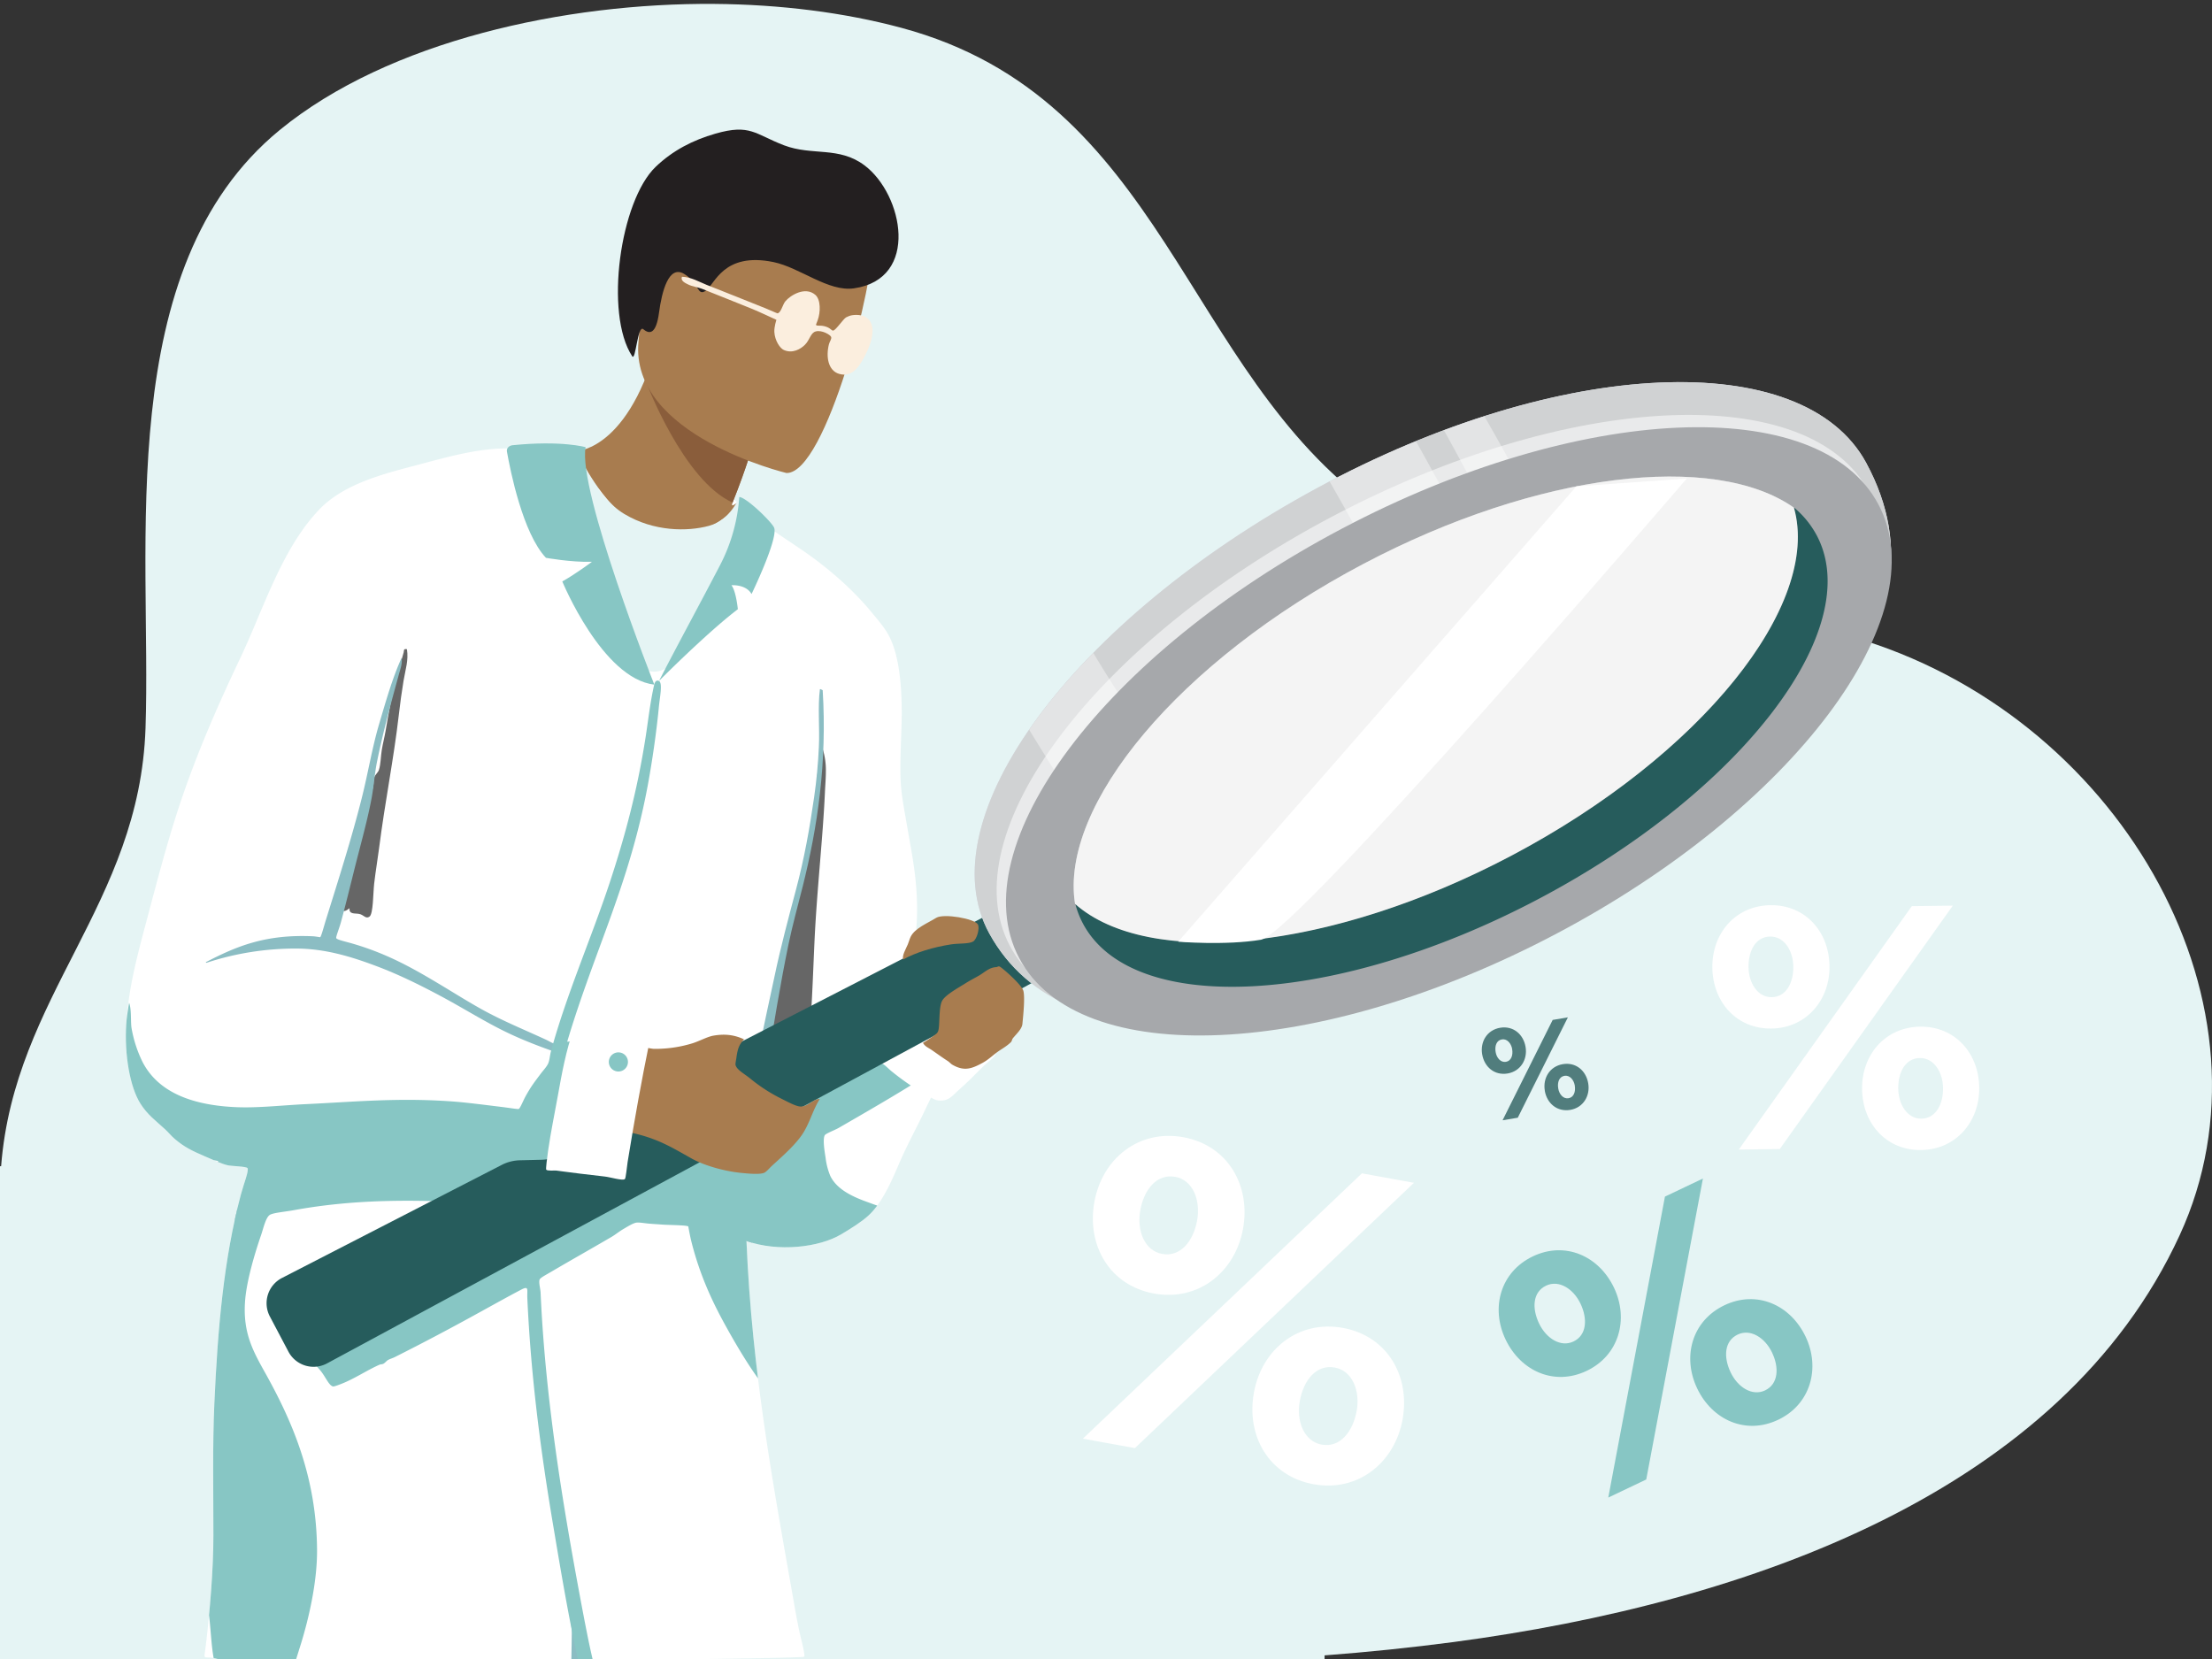 <?xml version="1.0" encoding="UTF-8"?>
<svg xmlns="http://www.w3.org/2000/svg" xmlns:xlink="http://www.w3.org/1999/xlink" width="1600" height="1200" viewBox="0 0 1600 1200">
  <rect x="0" y="0" width="1600" height="1200" fill="#333333" stroke="none"/>
  <defs>
    <style>
      .cls-1 {
        fill: none;
      }

      .cls-1, .cls-2 {
        clip-rule: evenodd;
      }

      .cls-17, .cls-2 {
        fill: #d0d2d3;
      }

      .cls-3 {
        isolation: isolate;
      }

      .cls-4 {
        fill: #e5f4f4;
      }

      .cls-10, .cls-14, .cls-15, .cls-16, .cls-17, .cls-21, .cls-22, .cls-23, .cls-4, .cls-5, .cls-7, .cls-9 {
        fill-rule: evenodd;
      }

      .cls-21, .cls-24, .cls-5 {
        fill: #fff;
      }

      .cls-6 {
        opacity: 0.6;
        mix-blend-mode: soft-light;
      }

      .cls-8 {
        clip-path: url(#clip-path);
      }

      .cls-9 {
        fill: #8bbdc3;
      }

      .cls-10, .cls-26 {
        fill: #87c6c4;
      }

      .cls-11, .cls-23 {
        fill: #a87c4f;
      }

      .cls-12 {
        fill: #8a5d3b;
      }

      .cls-13 {
        fill: #231f20;
      }

      .cls-14 {
        fill: #fbeede;
      }

      .cls-15 {
        fill: #265c5c;
      }

      .cls-16 {
        fill: #d9dee6;
      }

      .cls-18 {
        clip-path: url(#clip-path-2);
      }

      .cls-19 {
        opacity: 0.4;
      }

      .cls-20 {
        opacity: 0.5;
      }

      .cls-21 {
        opacity: 0.54;
      }

      .cls-22 {
        fill: #a6a8ab;
      }

      .cls-25 {
        fill: #517d7d;
      }
    </style>
    <clipPath id="clip-path">
      <path class="cls-1" d="M683.77,739.41c1.83.91,3.55-3.17,5.48-4.79,2.11-1.77,3.92-4,7.54-3.43s5.5,4,5.47,8.9-3,8.36-4.11,10.28c-2.87,4.93-8.61,13.07-10.95,17.12-7.62,13.18-13.65,26.18-19.18,37.67-5.85,12.15-12.55,24.31-18.49,38.36-5.76,13.6-12.4,27.45-21.24,35.61-5,4.65-13,9.64-19.86,13.7-16,9.51-45.63,12.9-68.49,4.8,3.95,95.41,19.73,178.51,34.93,265.06.91,5.19,1.88,10.55,3.43,17.81,1,4.68,4.21,16.34,3.42,17.81-1.09,2-412.08,5.35-423.84,1.82-11.48-3.45-10.57,2.91-9-10,2.87-24.13,5.48-54.42,5.48-79.45,0-33.66-.67-64.46.68-95.21,2.39-54.35,6.83-104.94,19.18-151.37,2.11-7.92,6-17.44,4.8-19.17-.92-1.29-11.71-1.41-14.39-2.06-4.2-1-10.2-3.77-15.75-6.16-10.1-4.34-15.6-7-22.6-13-2.37-2-4.58-4.78-6.85-6.86-7-6.4-12.79-10.58-17.81-18.49C94,786.4,89.88,762.77,91.32,740.78c.55-8.45,2.51-17.66,4.11-26.71,4.4-25,6.34-55.82,10.95-81.51,3-16.71,8.3-32.43,14.39-47.26,10.2-24.84,25.67-46.64,39.72-68.49,1-1.61,2.53-2.5,3.43-4.11,4.41-7.92,8.33-17,12.33-26,3.07-6.92,7.07-13.65,10.27-20.54,9.89-21.27,19.08-42,32.19-60.28a144.59,144.59,0,0,1,23.29-26,117.23,117.23,0,0,1,15.75-12.33c4.76-3.08,11.84-7.83,17.81-10.28s12.67-3.75,19.18-5.47c31.46-8.33,71.58-7.71,106.16-14.39,13.18-2.54,26.08-6.06,39-8.9-.79,6.73-15,3.74-17.12,8.9-2.52,6.13,6.11,13.65,10.27,16.44,14.87,10,49.76,13.28,67.81,4.79,2-.94,12-6.68,12.33-8.9.35-2.39-4.09-6.18-5.48-8.9a31.34,31.34,0,0,1-3.43-11c4.2.05,3.75,4.88,4.8,6.85,3.77,7.07,9.65,13.51,15.75,19.18s13.48,12.26,20.55,17.8c11.69,9.17,24.52,17.21,36.3,25.35,17,11.75,34.9,27.11,48.63,43.83,4.63,5.64,9.84,11.49,13,17.81,7.18,14.32,8.86,35.4,8.91,55.48,0,12.34-1.65,36.35-.69,50.68.68,10.08,2.79,20.4,4.8,32.19,3.5,20.61,7.75,39.49,6.85,65.76-.15,4.16-1.16,14.51-1.38,17.12-.51,6.27-2.16,13.89,1.38,15.07,5.1,1.7,5.25-9.83,6.16-14.39C673,686,669,697,671.45,701.74c1.31,2.5,2.38,3.17,5.47,2.74-1.12,3.66-.93,8.66-2.74,11.65,3.48.07,8.06-3.28,13,0C694.3,720.82,689.42,734.37,683.77,739.41Z"></path>
    </clipPath>
    <clipPath id="clip-path-2">
      <path class="cls-2" d="M1349.85,334.77c67.35,124.35-63.21,230.9-238.84,326S770.74,775.08,715.72,675.39c-46.18-83.66,61.35-227.31,237-322.37S1304.34,250.74,1349.85,334.77Z"></path>
    </clipPath>
  </defs>
  <title>Likvidum_illustration</title>
  <g class="cls-3">
    <g id="background">
      <path class="cls-4" d="M1348.64,463.37c-57.77-18.34-122.23-27.43-189.08-38.84-60.19-10.28-117.15-22.51-165.37-57.13C855.5,267.84,842.57,71.4,652.05,20.14,610.89,9.06,564.48,3.2,516.6,2.83,409.45,2,281.37,29.26,202.26,94.11c-121.54,99.63-92.53,301.53-97,432.55C101,654,10.41,720.11.81,843.56H0V1200H694.38c74.19,3.51,148.92,3.94,223,0H958.1v-2.62q46.85-3.54,93.18-9.63c213.72-28.41,439.92-108.68,525.37-294.37C1651.85,730,1537.35,523.25,1348.64,463.37Z"></path>
    </g>
    <g id="illustration">
      <path class="cls-5" d="M683.77,739.41c1.83.91,3.55-3.17,5.48-4.79,2.11-1.77,3.92-4,7.54-3.43s5.5,4,5.47,8.9-3,8.36-4.11,10.28c-2.87,4.93-8.61,13.07-10.95,17.12-7.62,13.18-13.65,26.18-19.18,37.67-5.85,12.15-12.55,24.31-18.49,38.36-5.76,13.6-12.4,27.45-21.24,35.61-5,4.65-13,9.64-19.86,13.7-16,9.51-45.63,12.9-68.49,4.8,3.95,95.41,19.73,178.51,34.93,265.06.91,5.19,1.88,10.55,3.43,17.81,1,4.68,4.21,16.34,3.42,17.81-1.09,2-412.08,5.35-423.84,1.82-11.48-3.45-10.57,2.91-9-10,2.87-24.13,5.48-54.42,5.48-79.45,0-33.66-.67-64.46.68-95.21,2.39-54.35,6.83-104.94,19.18-151.37,2.11-7.92,6-17.44,4.8-19.17-.92-1.29-11.71-1.41-14.39-2.06-4.2-1-10.2-3.77-15.75-6.16-10.1-4.34-15.6-7-22.6-13-2.37-2-4.58-4.78-6.85-6.86-7-6.4-12.79-10.58-17.81-18.49C94,786.4,89.88,762.77,91.32,740.78c1.81-27.64,8.34-50.8,15.37-77.31,6.46-24.32,12.91-49,20.54-73,12.71-40,28.69-76.81,46.69-114.72,16.71-35.19,29.53-78.15,56.67-106.86,18.83-19.93,49.93-26.86,74.86-33.51,22.89-6.11,46.85-12.76,70.77-10.63,20,1.78,43.8,8,63.72,3.68-.79,6.73-15,3.74-17.12,8.9-2.52,6.13,6.11,13.65,10.27,16.44,14.87,10,49.76,13.28,67.81,4.79,2-.94,12-6.68,12.33-8.9.35-2.39-4.09-6.18-5.48-8.9a31.34,31.34,0,0,1-3.43-11c4.2.05,3.75,4.88,4.8,6.85,3.77,7.07,9.65,13.51,15.75,19.18s13.48,12.26,20.55,17.8c11.69,9.17,24.52,17.21,36.3,25.35,17,11.75,34.9,27.11,48.63,43.83,4.63,5.64,9.84,11.49,13,17.81,7.18,14.32,8.86,35.4,8.91,55.48,0,12.34-1.65,36.35-.69,50.68.68,10.08,2.79,20.4,4.8,32.19,3.5,20.61,7.75,39.49,6.85,65.76-.15,4.16-1.16,14.51-1.38,17.12-.51,6.27-2.16,13.89,1.38,15.07,5.1,1.7,5.25-9.83,6.16-14.39C673,686,669,697,671.45,701.74c1.31,2.5,2.38,3.17,5.47,2.74-1.12,3.66-.93,8.66-2.74,11.65,3.48.07,8.06-3.28,13,0C694.3,720.82,689.42,734.37,683.77,739.41Z"></path>
      <g class="cls-6">
        <path class="cls-7" d="M294.35,469.61c1.26,7.92-1.08,14.63-2.46,22.86s-2.43,16.1-3.42,24.66c-3.82,32.86-9.8,61.48-14.39,97.25-.89,7-2.37,15.59-3.42,24.66-.81,7-.63,22.09-3.42,24s-4.15-1.43-7.54-2c-3.06-.56-7.41.47-6.85-4.11-2.18,1.67-3.94,2.87-6.16,1.37-.44-.3-1.34-4.93-2.06-6.17-3.26-5.64,2.57-16.9,5.48-24.65,7-18.75,15.38-37.64,19.86-58.91.42-2,0-4.28.69-6.16.77-2.24,2.84-3.65,3.42-5.48,1.35-4.23,1.31-9.77,2.06-14.38.78-4.82,2-9.33,2.74-13.7,2.25-13.24,4.15-23.72,7-34.94,1.55-6,4.34-15.81,6.12-22.09C292.3,470.82,291.63,469,294.35,469.61Z"></path>
        <path class="cls-7" d="M593.25,542.47h2.06a51.67,51.67,0,0,1,2.06,15.75c0,4.74-.46,9.83-.69,15.07-1.41,32.08-5.84,71-7.53,107.53-1.16,24.92-2,54.41-4.8,81.51-.31,2.92-.76,21.33-7.53,20.55-8-.94-1.51-17-2.06-24.66-.1-1.37.47-3.16-.68-4.8.11.16-3.2-1.87-2.74-2-2.93,1.15-1.19,10.88-1.37,13.7-.14,2.22-1.06,11.22-2.74,11.64-3.45.86-3.62-6.27-3.43-8.22-3-.09-6.71-.27-8.21-2.74-3.65-6,2-28.2,2.74-34.24,3.72-29.47,8.58-38.49,15.43-68.83.71-3.14,2-17.4,4.43-20.21,3.94-4.6,4.09-17.53,5.48-26,1.26-7.72,3.08-15.49,4.11-22.6C590.4,575.6,591.14,557.1,593.25,542.47Z"></path>
      </g>
      <g class="cls-8">
        <g>
          <path class="cls-9" d="M593.07,498.5c1.1-.19,1.18.65,2,.68,3.26,52.76-3.77,99.29-14.38,141.78-3.49,13.95-7.38,27.85-10.27,41.78-5.94,28.55-10.8,58.72-15.76,89-3.57,21.91-7.46,43.8-10.27,67.81-1,8.13-2,16-2.06,24,0,13.44,2.4,26.47,1.37,39.72-3.35.33-3-3.9-3.42-5.47-1.8-6.08-2.43-14.94-2.74-22.61-.89-22.25.8-44.64,4.79-63.69,2.06-9.83,4.92-19.22,5.48-28.08.23-3.56-.77-6.88-.68-10.28.15-5.41,1.71-11.3,2.74-17.12,2.8-15.78,6.85-32.87,10.27-49.32,4.54-21.79,10.38-43.47,15.75-63.69,5.77-21.71,9.73-43.63,13-66.44,1.71-11.89,2.89-24.1,3.42-36.3C593,526.88,591.38,511.36,593.07,498.5Z"></path>
          <path class="cls-9" d="M71.84,722.47c1.79,1.39.81,3.41,1.37,6.16,1,4.65,5.83,14.09,2.06,15.75-3,1.31-6.89-9-6.85-12.32C68.47,727.56,70.76,725.58,71.84,722.47Z"></path>
          <path class="cls-9" d="M430.74,751.92c1.13,1.12,5.7.15,6.85,2.05.16.27-1.27,8.95-1.37,10.28-1.32,17.77-3.63,38.34-6.85,56.16-1.09,6-2.57,12.87-2.05,13.7,3,4.81,18.78-1,20.54,5.48-5.65,1.22-9.68.18-15.75-.69-1.07-.15-4.48-.86-4.79-.68-2.89,1.66-2.79,15-3.43,20.54-.29,2.57-.85,7-.68,6.85-1.53,1.43-6.62-1.1-6.85.69,1.39-9.34,2.41-19,3.42-28.77-3.28-.17-5,2.07-7.53,1.37-2.15-.6-1.24-3.52-4.11-3.42.51-1.55,3.84-.27,5.48-.69a6.81,6.81,0,0,0-4.11-2c1.67-2.6,7,2.73,10.27.68,1.56-1,4.1-19.63,4.8-24C427.5,791.29,428.85,771.28,430.74,751.92Z"></path>
          <path class="cls-9" d="M89,803.29c3.33,3.68,5.64,7.91,8.9,12.33a110.85,110.85,0,0,0,23.29,22.6c5.43,3.81,10.82,7,19.86,7.53-6.85,1.63-15.16-.5-15.07,6.85.14,11,35,3,46.58,5.48.05,18.95-1.59,30.75-13,36.3-2.26,1.1-5.42.63-8.22,2.06-5,2.55-6.33,6.82-10.95,8.9C125.64,912,110,902.88,105.4,891c-2.08-5.4-2.3-13.71-3.42-21.92C99.1,847.88,94.85,820.46,89,803.29Z"></path>
          <path class="cls-9" d="M652,877.94c3.36,1,1.4,5.35,2.06,8.91.51,2.81,2.46,5.43,2.73,7.53,2.32,18-13.12,32.61-34.24,26,2.12-4,4.85-5.16,6.16-11,.79-3.47,0-9.74,1.37-11,1.14-1,6.74-.45,7.54-.68C646.29,895.29,648.33,887.4,652,877.94Z"></path>
          <path class="cls-9" d="M418.41,1159.45s1.36-1.37,1.37,0c.21,19.48,2,52,2.06,74,0,3.38-.39,16.43-4.8,15.06-2.46-.76-1.47-6.73-2.05-12.32-.29-2.77-1.23-5.22-1.37-6.85-1.05-12.38,0-39.3,0-50,0-.43-2.22-18.39-.69-19.86C413.31,1159.08,417.85,1159.24,418.41,1159.45Z"></path>
          <path class="cls-9" d="M290.48,475.85c.71,4.24-1,8.35-2.06,12.33-5.35,19.54-11.45,41.59-15.75,63-1.78,8.87-2.29,18-4.11,27.4-3.19,16.49-8.1,33.74-12.33,50.68-2.66,10.67-6,24.42-9.59,37.68-1.17,4.36-3.83,10.79-3.42,11.64.58,1.22,6.6,2.42,12.33,4.11,25.74,7.58,44.37,18.37,65.06,30.82,9.71,5.84,19.9,12.26,30.14,17.81,13.83,7.49,29,13.73,43.83,20.55,1.87.85,3.34,1.8,5.48,2.73,4.78,2.08,12.42,3.24,13,10.28-17.44-5.91-33.93-11.79-50-19.86-14.91-7.5-29.37-16.59-44.52-24.66-14.81-7.89-30.5-15.7-47.26-21.92C254,692,235.24,686.19,214.45,686.12a205.93,205.93,0,0,0-65.07,10.28c-.77-.13-.38-.69,0-.69,21.67-11.2,42.55-20,76.71-18.49,2.19.09,5.4.73,5.48.68.8-.44,2.73-7.9,4.11-12.33,9-28.92,18.67-59.13,26-88.35,4.54-18,7.45-36.09,12.33-52.74C279.14,507.07,283.77,490.68,290.48,475.85Z"></path>
        </g>
        <path class="cls-10" d="M410.28,753.45c3,.4,4.77-3,7.53-4.11,7.59-3.07,16.88-.85,18.49,6.16,2,8.74-6.15,18.74-11,27.4-1.08,2-2.28,3.83-3.42,6.16-2,4.05-4,8.08-6.17,13-1.21,2.74-2.77,6.76-2.74,6.85.8,1.79,8.26,2.66,10.28,3.42,2.9,1.09,6.6,1.92,7.53,5.48.64,2.43.89,7.6-3.42,9.59,3.13,5,5.34,7.36,4.11,12.33-2.12,8.54-18.48,7.07-30.14,6.85-4.76-.1-8.83-2-8.9,1.37-.08,3.57,1.46,1.22,6.16,2,1.41.25,5.55,1.43,6.17,1.37,2.54-.25,5.12-2.86,8.21-3.42,9.59-1.73,20.27,2.4,28.77.68,3.78-.76,9.06-5.11,13-7.53,6.18-3.8,14.69-8.5,21.91-12.33,12.48-6.62,26.72-14.31,42.47-12.33a16.75,16.75,0,0,1,9.59,4.79c.31.33,1,1.94,1.37,2.06,1.39.46,2.58-1.5,4.79-1.37,3.56.21,4.51,4.56,8.22,2.74,1.36-.67,2.42-4.59,3.42-6.85S549.1,813,550,811c.46-1,1.66-2.21,2-3.42.51-1.58,0-2.59.69-4.11,1.14-2.61,3-4.75,3.42-6.17,1.19-4.35.41-10.52.69-15.75.27-5-.32-12.45,1.37-15.07,1.3-2,.89-.9,2.74-1.37,8.34-2.13,12.22-7.92,11.64-19.86,5.57,1.57,7-3.49,10.28-3.43,1.59,0,6.18,5.71,11.64,3.43-.3,2.43-.35,6.93-.69,13-.21,3.74-2.13,11.11-.68,13,.87,1.13,6.22-2.3,8.22-3.43,29.12-16.5,59.17-35,87-52.74,4.43-2.83,8.75-6.05,15.76-9.59,4.66-2.35,15.24-7.35,19.17-3.42,2.63,2.63.23,7.17,0,9.59-.09,1-.47,3.65-.68,3.42,1.53,1.62,15.23-8.43,17.12-9.59,1.08-.65,2.16-.64,3.43-1.37,4.12-2.35,8.11-5.12,15.06-7.53,3.42-1.18,13.06-3.77,15.07-.69.47.72-1.26,6.08-2.74,8.91-3.26,6.23-12.42,13-16.44,16.44-8.57,7.32-15,12.8-25.34,19.17,1.69,2.62,3.43,4.19,3.43,6.85a15.1,15.1,0,0,1-2.06,5.48c-.65.94-3.37,1.72-4.11,3.43-1.3,3-.25,6.31-1.37,8.22-2.89,4.92-16.69,9.45-24.65,10.27a74.28,74.28,0,0,1-11.65,0c-3.59-.23-7.17-1.83-10.27-1.37-2.77.41-6.43,3.72-10.27,6.17-19.33,12.28-40.65,24.54-61,36.3-3,1.72-9.62,4.14-10.27,5.47-1.6,3.33.2,13,.69,16.44a49.36,49.36,0,0,0,3.42,13c4.37,8.83,14,14.15,26,18.5,5.57,2,13.06,5,16.43,4.79,4.74-.33,9.69-5.35,14.39-8.9,2.23-1.69,4.92-3,6.85-4.79,5.84-5.4,10.46-10,17.81-15.76,2.38-1.85,11.76-9.52,15.75-6.85,1.93,1.3,1.65,7,.68,11-.83,3.46-3.8,6.54-4.79,8.22-1.32,2.25-2.21,4.92-4.79,8.22-1.13,1.44-6.15,6.06-6.17,6.16-.46,2.58,5.71,6.82,2.06,12.33,12.57-4.78,20.94-13.76,37-15.06-.77,6.72-1.74,9.84-4.79,14.38-7,10.4-16.81,17.38-31.51,24-12.2,5.47-25.84,9.41-37.67,10.27a118.75,118.75,0,0,1-28.76-2c-2.29-.46-9.77-2.42-10.28-2.06-.73.53,0,8.11-.68,9.59-1.58,3.35-8.62,5.91-15.07,4.11-2.34-.65-3.92-2.78-6.17-2.74-3.36.06-5.14,3.68-8.9,4.11-3.23.37-4.57-1-8.22-2.05-.57,2.2,1.76,2.67,2.74,4.11,7.48,11,14.24,22.69,22.6,34.24,6.48,9,14.26,17.74,19.86,28.77,2.47,4.85,5.52,10,5.49,17.12-.09,17.71-17.17,28.48-34.94,21.92-6.63-2.45-14.16-8.32-19.17-13-4-3.7-7.79-8.82-11.65-13.7-10.64-13.48-20.44-29.61-29.45-45.89-10-18-19.17-37.51-25.34-62.33-.8-3.2-2.09-10.3-2.06-10.27-1.16-1-14.93-1-19.17-1.37-3.08-.24-6.36-.4-9.59-.69s-6.76-1-8.91-.68c-2.32.38-6.2,2.79-9.59,4.79-2.76,1.63-5.57,3.93-8.21,5.48-15,8.77-27.52,15.77-43.84,25.34-3.56,2.09-7.74,4.26-8.22,5.48-.83,2.12.55,6.63.69,9.59,3.41,76.46,15.75,151.43,28.76,221.23,2.18,11.66,4.42,23.48,6.85,34.93,3.58,16.79,8.44,31.83,6.17,51.37-7.49-8.69-9.74-20.42-12.33-31.51-8.11-34.66-14.15-70.8-20.55-108.9-8.71-51.92-15.87-105.72-18.49-163-.3-6.57,1.44-9.45-4.8-6.16-9.9,5.22-20,10.86-30.13,16.43-21,11.58-39.42,21.33-61,32.2-1.48.74-3.24,1.21-4.8,2.05-1.13.62-2.14,2.1-3.42,2.74-1,.49-1.95.35-2.74.68-7.51,3.23-15.54,8.49-24,12.33-3.36,1.53-8.82,3.58-9.59,3.43-2.79-.54-5-5.89-8.22-10.27-2.82-3.82-7.83-8-7.53-11,.05-.53,2.33-2.37,4.11-4.11,8.59-8.46,22.45-16.81,32.19-22.61,38.41-22.84,75.61-44,114.38-66.43,2-1.15,4.78-2.72,4.79-2.74.83-1.52.57-11.14.69-11-.58-.88-16.44-3.84-18.49-4.11-10.61-1.39-23.31-.88-35.62-1.37-41-1.64-77.23-.73-115.07,6.17-6.27,1.13-14.85,1.85-17.12,3.42-2.92,2-4.61,9.85-6.17,14.38-4.55,13.24-10.56,33.12-11.64,48-1.69,23.19,6,36.49,15.07,52.73,18.93,34.1,36.7,74.36,37,127.4.12,23.24-6.09,50.16-12.33,69.86-3,9.37-5.3,18.37-10.28,25.34-.57.8-2,1.15-2.74,2.06s-.79,2.2-1.37,2.74-1.46.82-2.05,1.37c-3.82,3.57-13.09,6.91-21.92,5.48-5.7-.93-11.66-4.75-15.07-8.22-11.81-12-9.78-35.9-13-56.17-1.37-.13-.48.84-2.74-.68-.64-.43-.44-1.54-1.37-2.06-8-4.42-11.05-8.79-15.07-19.17-8.42-21.77-5.48-58.21-5.48-87.67,0-18.58-3.19-39.86,4.11-51.37,1.76-2.77,4.22-6.53,8.22-8.91,1.79-1.06,3.91-.86,4.11-1.36.52-1.27-3.61-13.72-4.11-16.44a146.77,146.77,0,0,1-2.05-17.81c-1.78-40.51,12.69-69.78,25.34-94.52-8,1.08-14.27,11.72-24.66,10.27-4.24-.59-8.68-4.36-8.9-9.58-.33-7.72,7.64-11.1,13-14.39,6.4-3.91,11.75-7.09,17.12-10.27-17.32-3.07-36.59-9.6-50.68-18.5-6.57-4.14-14.45-11.43-17.81-19.86-2.25-5.64-4.34-13.58-.68-18.49.78-1.06,4.52-2.11,4.79-3.42.5-2.36-3.18-6.7-4.79-11-3.79-10-6.71-20.82-4.8-35.62.82-6.3,1.3-10.73,4.8-11,7.26-.47,5.23,14.37,6.16,21.24a89.76,89.76,0,0,0,8.22,25.34c11.28,21.38,35,30.48,65.07,32.19,16.88,1,34.78-1.21,52.74-2.06,35.55-1.68,66.38-4.76,105.47-2,9.76.67,24.5,2.58,37,4.11,5.15.63,10.93,1.65,11.64,1.37,1-.42,3.23-6.05,4.8-8.91,4.22-7.67,6.56-10.49,11-16.44,1.74-2.35,4.32-5,5.48-7.53,1.08-2.41,1.2-5.8,2.05-8.9,11.31-41.33,29.29-82.11,42.47-121.92,11-33.35,20-66.73,26-105.48,1.91-12.23,3.3-25.22,6.17-37.67.16-.71,1-3.91,3.42-2.74,2.85,1.37.65,11.78,0,18.5-1.85,19.34-4.92,39.63-7.53,54.1C455.91,638.49,430.45,686,410.28,753.45ZM383.56,848c0-2.45-3.47-1.29-5.48-1.37-2.63-.12-5.53.08-7.53,0-.53.15-1.35,0-1.37.68C372.29,848.69,380.33,851.08,383.56,848Zm6.85,30.82c1.68-.61,3.95-.62,4.11-2.74C391.44,875.25,390.9,877,390.41,878.79Z"></path>
      </g>
      <g>
        <path class="cls-11" d="M417.37,326.15s41.51-.63,61.71-93l39.15,52.18,26.59,35.43s-4.18,15.85-14.91,42.76c-2.82,7.08,9.58-7.4,5.79,1.13C463,434.5,417.37,326.15,417.37,326.15Z"></path>
        <path class="cls-12" d="M544.82,320.75s-4.18,15.85-14.91,42.76c-35.43-15.77-62.24-86.33-62.24-86.33,20.25-.65,37,2.57,50.56,8.14Z"></path>
        <path class="cls-11" d="M568.86,342.14s-113.78-27.19-107-95.35-2.75-115.26,67.51-112.24,97.84,19,101.1,42.26S597.54,342.79,568.86,342.14Z"></path>
        <path class="cls-13" d="M465.33,238.12c4.7,4,9.32,3.28,11.36-12s7-34.73,18.16-28,9.3,16.52,15.71,12.13,12.53-28.17,48.91-20.69c19.27,4,39.56,21.67,58.25,19,47.78-6.87,35.51-67.93,7.66-88.91-18.52-14-37.83-6.77-58.25-14.54C546,97,542.69,89.44,517.5,96.66c-16.44,4.72-30.91,12.21-43.23,24-25.71,24.61-37.19,106.24-17,137C459.84,261.61,461.15,234.6,465.33,238.12Z"></path>
      </g>
      <path class="cls-4" d="M417.37,326.15s12.83,32.79,34.21,45.62,45.63,12.83,61.31,8.56,21.85-20.82,21.85-20.82l10.94,20.82-20,27.09S501.49,485.83,473,485.83s-38.49-77-49.9-87-25.66-51.33-25.66-51.33Z"></path>
      <path class="cls-14" d="M493.31,200.19c6.8.26,12.06,3.56,17.76,5.83,13.86,5.51,27.5,10.86,42.93,17.1,2.88,1.16,8.17,3.59,8.42,3.53,2.62-.58,3.63-6.34,5.68-8.76,3.73-4.4,14.36-10.91,21.64-4.62,4,3.46,3.83,12.6,1.71,18.36,0,.08-1.28,3.21-1.25,3.26.66,1.25,2.46.19,6.07,1.05,4.48,1.06,5.13,3.35,6.41,3.18,1.85-.24,7.29-8.37,9.27-9.53.58-.33,1.82-.8,2.26-1,2.11-.93,8-1.43,11.71.62,8.68,4.82,4.91,18,.2,27.14-3.61,7-8.78,17.07-19.09,14.1-8.1-2.34-9.71-12.52-7.44-21.44.54-2.13,2.09-3.77,1.6-5.28s-6.66-5.2-11.13-4c-3.82,1-4.21,6.1-7.93,9.76-2.89,2.85-8.81,6.54-15.22,3.64-2.76-1.25-6.46-6.76-6.8-13-.21-3.75,1.5-8.78,1.5-8.78s-13-6.08-17.41-7.85c-14-5.55-23.25-9.43-36.41-14.59-3-1.17-7.3-1.74-9.9-3.09C495.93,204.82,492,203.26,493.31,200.19Z"></path>
      <path class="cls-5" d="M662.64,752.8c-1.37-3.17-4.31-5.37-4.11-8.9.18-3.16,2.72-6.28,5.48-6.85,4.58-.95,7.84,2,11,4.79,2.38,2.13,4.53,6.52,7.53,8.22,1.39.78,4,.12,5.49.68,1,.42,2.61,3,4.11,3.43,4.32,1.33,6.31-.06,8.21,4.11,2.26-3.83,13.6-14.12,13-.69,5.51-3.85,4-14.67,8.9-19.18,3.41,1,.14,4.62.68,6.85.5,2.07,2.18,1,2.06,2.75-.22,3.36-3.11,5-4.11,8.21-.79,2.48,0,4.73-.68,6.17-1.47,3.1-5.65,5.73-8.91,8.9-6.52,6.35-10.1,10.3-17.81,17.13-4.52,4-7.46,8.56-15.06,7.53-2.33-.31-4.78-2-7.54-3.42a176.26,176.26,0,0,1-25.34-17.13c-2-1.55-3.64-3.27-5.48-4.79-1.68-1.4-4.42-2.48-6.16-4.11s-4-3.64-4.11-6.17c1.22-.9,1.48.07,3.42,0,.74,0,2-.83,2.74-.68,2.33.47,4.11,3.54,7.53,3.42-2.86-13.61.09-35.47,0-52.74-1.8,2.35-2.73,6-4.1,8.91-1.25,2.65-2,6.64-5.48,6.85.06-8.74,3.87-15.82,7.53-24,3.38-7.54,7.34-16,11.64-19.17,2-1.51,10.23-5.19,11.65-4.11s.55,3.92,0,5.48c-1.46,4.11-7.59,6.7-9.59,8.9-3.73,4.09-2.06,17-2.06,28.77,0,9.81-1.15,21.14,0,24C653.67,747.47,660.94,751,662.64,752.8Z"></path>
      <path class="cls-15" d="M754.23,664.2l8,15.15a20.54,20.54,0,0,1-8.59,27.76L236.4,986.26a20.55,20.55,0,0,1-27.77-8.58L195.2,952.24a20.55,20.55,0,0,1,8.59-27.77l159.13-81.86A30.29,30.29,0,0,1,376,839.27l15.61-.38a30.25,30.25,0,0,0,20.85-9l5.21-5.3c.45-.46.92-.91,1.4-1.34l22.06-19.74a29.9,29.9,0,0,1,6.34-4.36l279-143.49A20.55,20.55,0,0,1,754.23,664.2Z"></path>
      <path class="cls-16" d="M1349.85,334.77c-45.51-84-221.54-76.8-397.16,18.25s-283.15,238.71-237,322.37c55,99.69,219.67,80.38,395.29-14.67S1417.2,459.12,1349.85,334.77ZM1093.07,619c-130.48,68.86-262.42,81.66-315.46,34.8-11.35-71,75-175.43,208.45-245.85,126.33-66.67,254-81.3,311.56-40.71C1317.52,437.54,1230.52,546.5,1093.07,619Z"></path>
      <g>
        <path class="cls-17" d="M1349.85,334.77c67.35,124.35-63.21,230.9-238.84,326S770.74,775.08,715.72,675.39c-46.18-83.66,61.35-227.31,237-322.37S1304.34,250.74,1349.85,334.77Z"></path>
        <g class="cls-18">
          <g class="cls-19">
            <path class="cls-5" d="M984.62,389c1.76-1.33,3.56-2.66,5.4-4,7.2-5.25,16.29-8.37,24.47-11.15,8.37-2.84,17.79-4.69,26.55-3.76,3.58.38,6.76.71,9.72,1.07.37-.55.76-1.1,1.15-1.64-14.49-26.7-29.48-53.83-42.27-76.27-5.79-10.17-12.08-21.94-19.18-32.19-7.2-10.41-15.86-20.88-25.34-26-5.73-3.12-15-5.1-21.92-4.11-8.94,1.28-17,8.46-19.86,14.38-8.07,16.71,2.87,39.14,10.28,52.74C951.36,330.57,967.86,358.38,984.62,389Z"></path>
            <path class="cls-5" d="M1032.93,290.46c2.56,4.68,4.93,9.08,7.53,13.7,9.13,16.17,18.27,33.13,27,49.56a68.92,68.92,0,0,1,28.65-12.81c-16.37-29.22-33.58-61.12-52.22-86.07-3.21-4.29-8.17-9.82-11.65-12.33-3.08-2.21-7.32-4-11-3.42-12.38,2.12-5,19.56-.68,28.08C1025.13,276.1,1029.28,283.79,1032.93,290.46Z"></path>
            <path class="cls-5" d="M787,551.45a62.74,62.74,0,0,1,5.81-9.14c5.58-7.35,11.09-15.35,17.86-21.82a79.75,79.75,0,0,1,6.76-5.78c-8.1-12.63-16.24-25.27-23.5-37.27-4.78-7.9-9.34-15.75-14.38-23.29-10.46-15.61-22.58-34.63-37-45.2-6.45-4.74-15.2-9.33-24.65-8.22-13.14,1.54-20.8,12.83-19.18,30.14,1,10.3,5.52,20,9.59,29.45A425,425,0,0,0,735,512.37c12.91,21.33,27.45,44.83,41.22,66.27A130.37,130.37,0,0,1,787,551.45Z"></path>
          </g>
        </g>
      </g>
      <g class="cls-20">
        <path class="cls-5" d="M1093.07,619c-130.48,68.86-262.42,81.66-315.46,34.8-11.35-71,75-175.43,208.45-245.85,126.33-66.67,254-81.3,311.56-40.71C1317.52,437.54,1230.52,546.5,1093.07,619Z"></path>
      </g>
      <path class="cls-21" d="M1352,356.11c-42.73-81-216.51-73.18-388.15,17.4S687.72,603.15,730.45,684.13,947,757.31,1118.6,666.73,1394.75,437.08,1352,356.11ZM1093.07,619c-130.48,68.86-262.42,81.66-315.46,34.8-11.35-71,75-175.43,208.45-245.85,126.33-66.67,254-81.3,311.56-40.71C1317.52,437.54,1230.52,546.5,1093.07,619Z"></path>
      <path class="cls-22" d="M1358.78,365c-42.73-81-216.52-73.18-388.16,17.4S694.47,612,737.2,693s216.51,73.18,388.16-17.39S1401.51,445.94,1358.78,365ZM1093.07,619c-130.48,68.86-262.42,81.66-315.46,34.8-11.35-71,75-175.43,208.45-245.85,126.33-66.67,254-81.3,311.56-40.71C1317.52,437.54,1230.52,546.5,1093.07,619Z"></path>
      <path class="cls-15" d="M1297.62,367.28c19.9,70.26-67.1,179.22-204.55,251.76-130.28,68.75-262,81.61-315.21,35a65.47,65.47,0,0,0,5.37,13.8c35.66,67.62,183.43,59.66,330-17.79s236.59-195,200.94-262.66a67.85,67.85,0,0,0-16.55-20.32Z"></path>
      <g class="cls-20">
        <path class="cls-5" d="M1093.07,619c-130.48,68.86-262.42,81.66-315.46,34.8-11.35-71,75-175.43,208.45-245.85,126.33-66.67,254-81.3,311.56-40.71C1317.52,437.54,1230.52,546.5,1093.07,619Z"></path>
      </g>
      <g>
        <path class="cls-23" d="M653.23,694.06c-.73-3.22,1.78-7.15,3.43-11,.67-1.54,1.27-3.9,2.05-5.48,3.08-6.2,11.93-9.64,18.5-13.7,5.37-3.32,28,.64,30.13,4.8,1.45,2.78-.7,10.59-3.42,12.33-2.88,1.83-10.56,1.27-15.76,2.05C675,685.08,662.12,689,653.23,694.06Z"></path>
        <path class="cls-23" d="M667.62,754.33a88.26,88.26,0,0,0,8.22-5.48c2.58-1.85,3.08-2.48,3.42-7.53.35-5.23.24-13.33,2.06-17.12,2-4.23,10.9-9.14,17.12-13,3.15-2,6.63-3.78,9.59-5.48,4.1-2.35,7.29-5.82,12.33-6.16,1.67-.11,1.78-1.2,3.42,0,4,2.91,15.34,13.16,16.44,17.12,1.27,4.58-.05,17.53-.69,24-.35,3.62-4.23,7.07-6.85,10.28-.7.86-.75,2.12-1.36,2.74-3.23,3.24-7.13,5.19-10.28,7.53-2.86,2.12-6.31,5.39-10.27,7.54-8,4.34-13.37,6.29-21.92,1.36-1.07-.61-2.22-2-3.43-2.74-3.69-2.37-7.31-5-10.95-7.53C671.9,758,669,757.05,667.62,754.33Z"></path>
      </g>
      <path class="cls-23" d="M538.19,751.77c-3.09,3.4-4.51,5.83-5.48,13-.21,1.58-.88,4.64-.69,5.48.8,3.49,6.08,6.24,10.28,9.59a119.29,119.29,0,0,0,23.28,15.07c4.72,2.37,10.57,5.54,13.7,5.48,5.5-.12,9-5.57,13.7-5.48-5,8-6.79,15.89-11.64,24-5,8.28-14.91,17-22.6,24-2.14,1.93-4.51,4.89-6.17,5.48-3.46,1.24-10.73.56-16.44,0-12.2-1.2-26.69-5.33-35.61-10.27-14.38-8-25.24-15.11-45.89-19.18-4.7-.93-19.61-1.9-19.87-6.16-.24-4.09,7.48-2.35,8.22-3.43,1.53-2.22-.12-6.72,0-8.22.75-8.88,7.17-21.75,13-29.45.92-1.22,3.43-4.77,3.42-4.79-.49-1.39-5.75-1.54-7.53-2.74-.86-.58-2.2-2.8-2.74-3.43-1.71-2-3.19-1.35-2.06-3.42,2.28-4.2,22.11,1.29,26,1.37a91.7,91.7,0,0,0,28.08-4.11c5.28-1.73,10.71-4.78,15.07-5.48C523.86,747.8,530.65,748.29,538.19,751.77Z"></path>
      <path class="cls-5" d="M469.75,753.72c-5.5,26.8-10.87,56.49-15.76,86.71-.59,3.64-1.28,12-2.05,12.47-1.85,1.25-10.47-1.43-14.39-1.87-13.87-1.55-22.18-2.61-35.61-4.36-.81-.11-6,.44-6.85-.63-.4-.49.68-8.9,1.37-13.72,1.88-13.17,4.76-27.05,6.85-38.68,3.15-17.57,6.1-33.8,11.64-49.28.4-1.11-.34-2.05,1.37-1.87,8.83.88,17.07,4.23,26,6.23C451,750.64,459.85,752.33,469.75,753.72Z"></path>
      <path class="cls-10" d="M454.22,768.13a6.92,6.92,0,1,1-6.91-6.92A6.91,6.91,0,0,1,454.22,768.13Z"></path>
      <path class="cls-5" d="M1140.22,351.81l-288,329.35s34.22,2.85,59.88-1.43,308-333.62,308-333.62Z"></path>
      <path class="cls-24" d="M791.6,869.33c5.7-31.3,32.12-52.62,64.37-46.75,31.93,5.81,48.88,34.7,43.13,66.32-5.64,31-32.12,52.62-64.36,46.75C802.8,929.84,785.85,901,791.6,869.33ZM985.13,848.7l37.63,6.85L820.92,1047.46l-37.62-6.85ZM865.9,882.86c2.71-14.86-3.15-29.32-15.8-31.62-13.28-2.42-22.54,9-25.3,24.14-2.7,14.86,3.16,29.31,15.8,31.62C853.88,909.41,863.2,897.72,865.9,882.86ZM907,1007.26c5.7-31.3,32.12-52.62,64.37-46.75,31.93,5.81,48.88,34.7,43.13,66.32-5.64,31-32.11,52.62-64.36,46.75C918.15,1067.77,901.2,1038.88,907,1007.26Zm74.3,13.52c2.71-14.85-3.15-29.31-15.8-31.61-13.28-2.42-22.54,9-25.3,24.13-2.7,14.86,3.16,29.32,15.81,31.63C969.23,1047.34,978.55,1035.64,981.25,1020.78Z"></path>
      <path class="cls-25" d="M1072.09,762.59c-1.54-9.13,3.58-17.6,13-19.19s16.84,4.66,18.4,13.89c1.53,9-3.58,17.6-13,19.19S1073.66,771.82,1072.09,762.59Zm51-24.85,11-1.86-36.24,72.59-11,1.86Zm-29.26,21.19c-.74-4.34-3.78-7.72-7.47-7.1-3.88.66-5.28,4.69-4.53,9.12s3.77,7.72,7.46,7.1C1093.13,767.39,1094.52,763.26,1093.79,758.93Zm23.58,30c-1.54-9.14,3.58-17.6,13-19.2s16.84,4.66,18.4,13.89c1.53,9-3.58,17.6-13,19.19S1118.94,798.16,1117.37,788.93Zm21.7-3.67c-.74-4.34-3.78-7.72-7.47-7.1-3.88.66-5.28,4.7-4.53,9.13s3.77,7.71,7.46,7.09C1138.41,793.72,1139.8,789.6,1139.07,785.26Z"></path>
      <path class="cls-24" d="M1238.59,699.89c-.32-24.68,16.63-44.83,42.05-45.15,25.18-.32,42.37,19.16,42.69,44.08.31,24.43-16.64,44.83-42.06,45.15C1256.1,744.29,1238.9,724.81,1238.59,699.89Zm144.27-44.45,29.66-.37L1287.35,831.14l-29.66.38Zm-85.7,43.71c-.15-11.71-6.76-21.85-16.73-21.73-10.47.14-15.83,10.17-15.67,22.14.14,11.71,6.75,21.85,16.72,21.72C1292,721.15,1297.31,710.86,1297.16,699.15Zm49.72,88.62c-.31-24.68,16.64-44.84,42.06-45.16,25.18-.31,42.37,19.16,42.69,44.09.3,24.42-16.64,44.83-42.06,45.15C1364.4,832.17,1347.2,812.69,1346.88,787.77Zm58.58-.74c-.15-11.72-6.76-21.85-16.73-21.73-10.47.13-15.83,10.17-15.68,22.14.15,11.71,6.76,21.85,16.73,21.72C1400.25,809,1405.6,798.74,1405.46,787Z"></path>
      <path class="cls-26" d="M1089,968.84c-10.87-22.85-3.74-48.9,19.8-60.1,23.31-11.1,47.68-.34,58.67,22.74,10.77,22.62,3.74,48.89-19.8,60.1C1124.36,1002.67,1100,991.91,1089,968.84Zm115.3-103.3,27.47-13.08-41,217.7-27.46,13.07ZM1143.24,943c-5.17-10.85-15.67-17.46-24.9-13.06-9.7,4.61-10.38,16.26-5.1,27.34,5.16,10.85,15.66,17.45,24.9,13.06C1147.83,965.74,1148.4,953.86,1143.24,943Zm84.33,61.19c-10.87-22.84-3.74-48.89,19.8-60.09,23.31-11.1,47.68-.34,58.67,22.74,10.77,22.62,3.74,48.89-19.8,60.1C1262.93,1038.05,1238.56,1027.29,1227.57,1004.21Zm54.24-25.81c-5.17-10.85-15.67-17.46-24.9-13.06-9.7,4.61-10.38,16.26-5.1,27.34,5.16,10.85,15.66,17.45,24.9,13.06C1286.4,1001.12,1287,989.24,1281.81,978.4Z"></path>
      <path class="cls-26" d="M534.74,359.51a126.05,126.05,0,0,1-13.81,49.1c-14.6,28.08-30.84,57.8-44.22,83.88,0,0,34.43-34.67,57-51.83,0,0-1.31-13.32-4.66-17.34,0,0,10.42-.9,14.57,6.36,0,0,18.93-39.05,16.43-47.7C559.05,378.39,540,359.71,534.74,359.51Z"></path>
      <path class="cls-26" d="M473.29,495.22S417.6,354.38,423.61,323.47c0,0-17.23-5.05-52.84-1.43-2.67.27-4.5,2.27-4.09,4.59,2.44,13.84,11.48,59.19,28.22,76.85,0,0,18.1,3.32,33.28,2.89,0,0-12.36,9.21-21.46,14.19C406.72,420.56,435.65,490.85,473.29,495.22Z"></path>
    </g>
  </g>
</svg>
